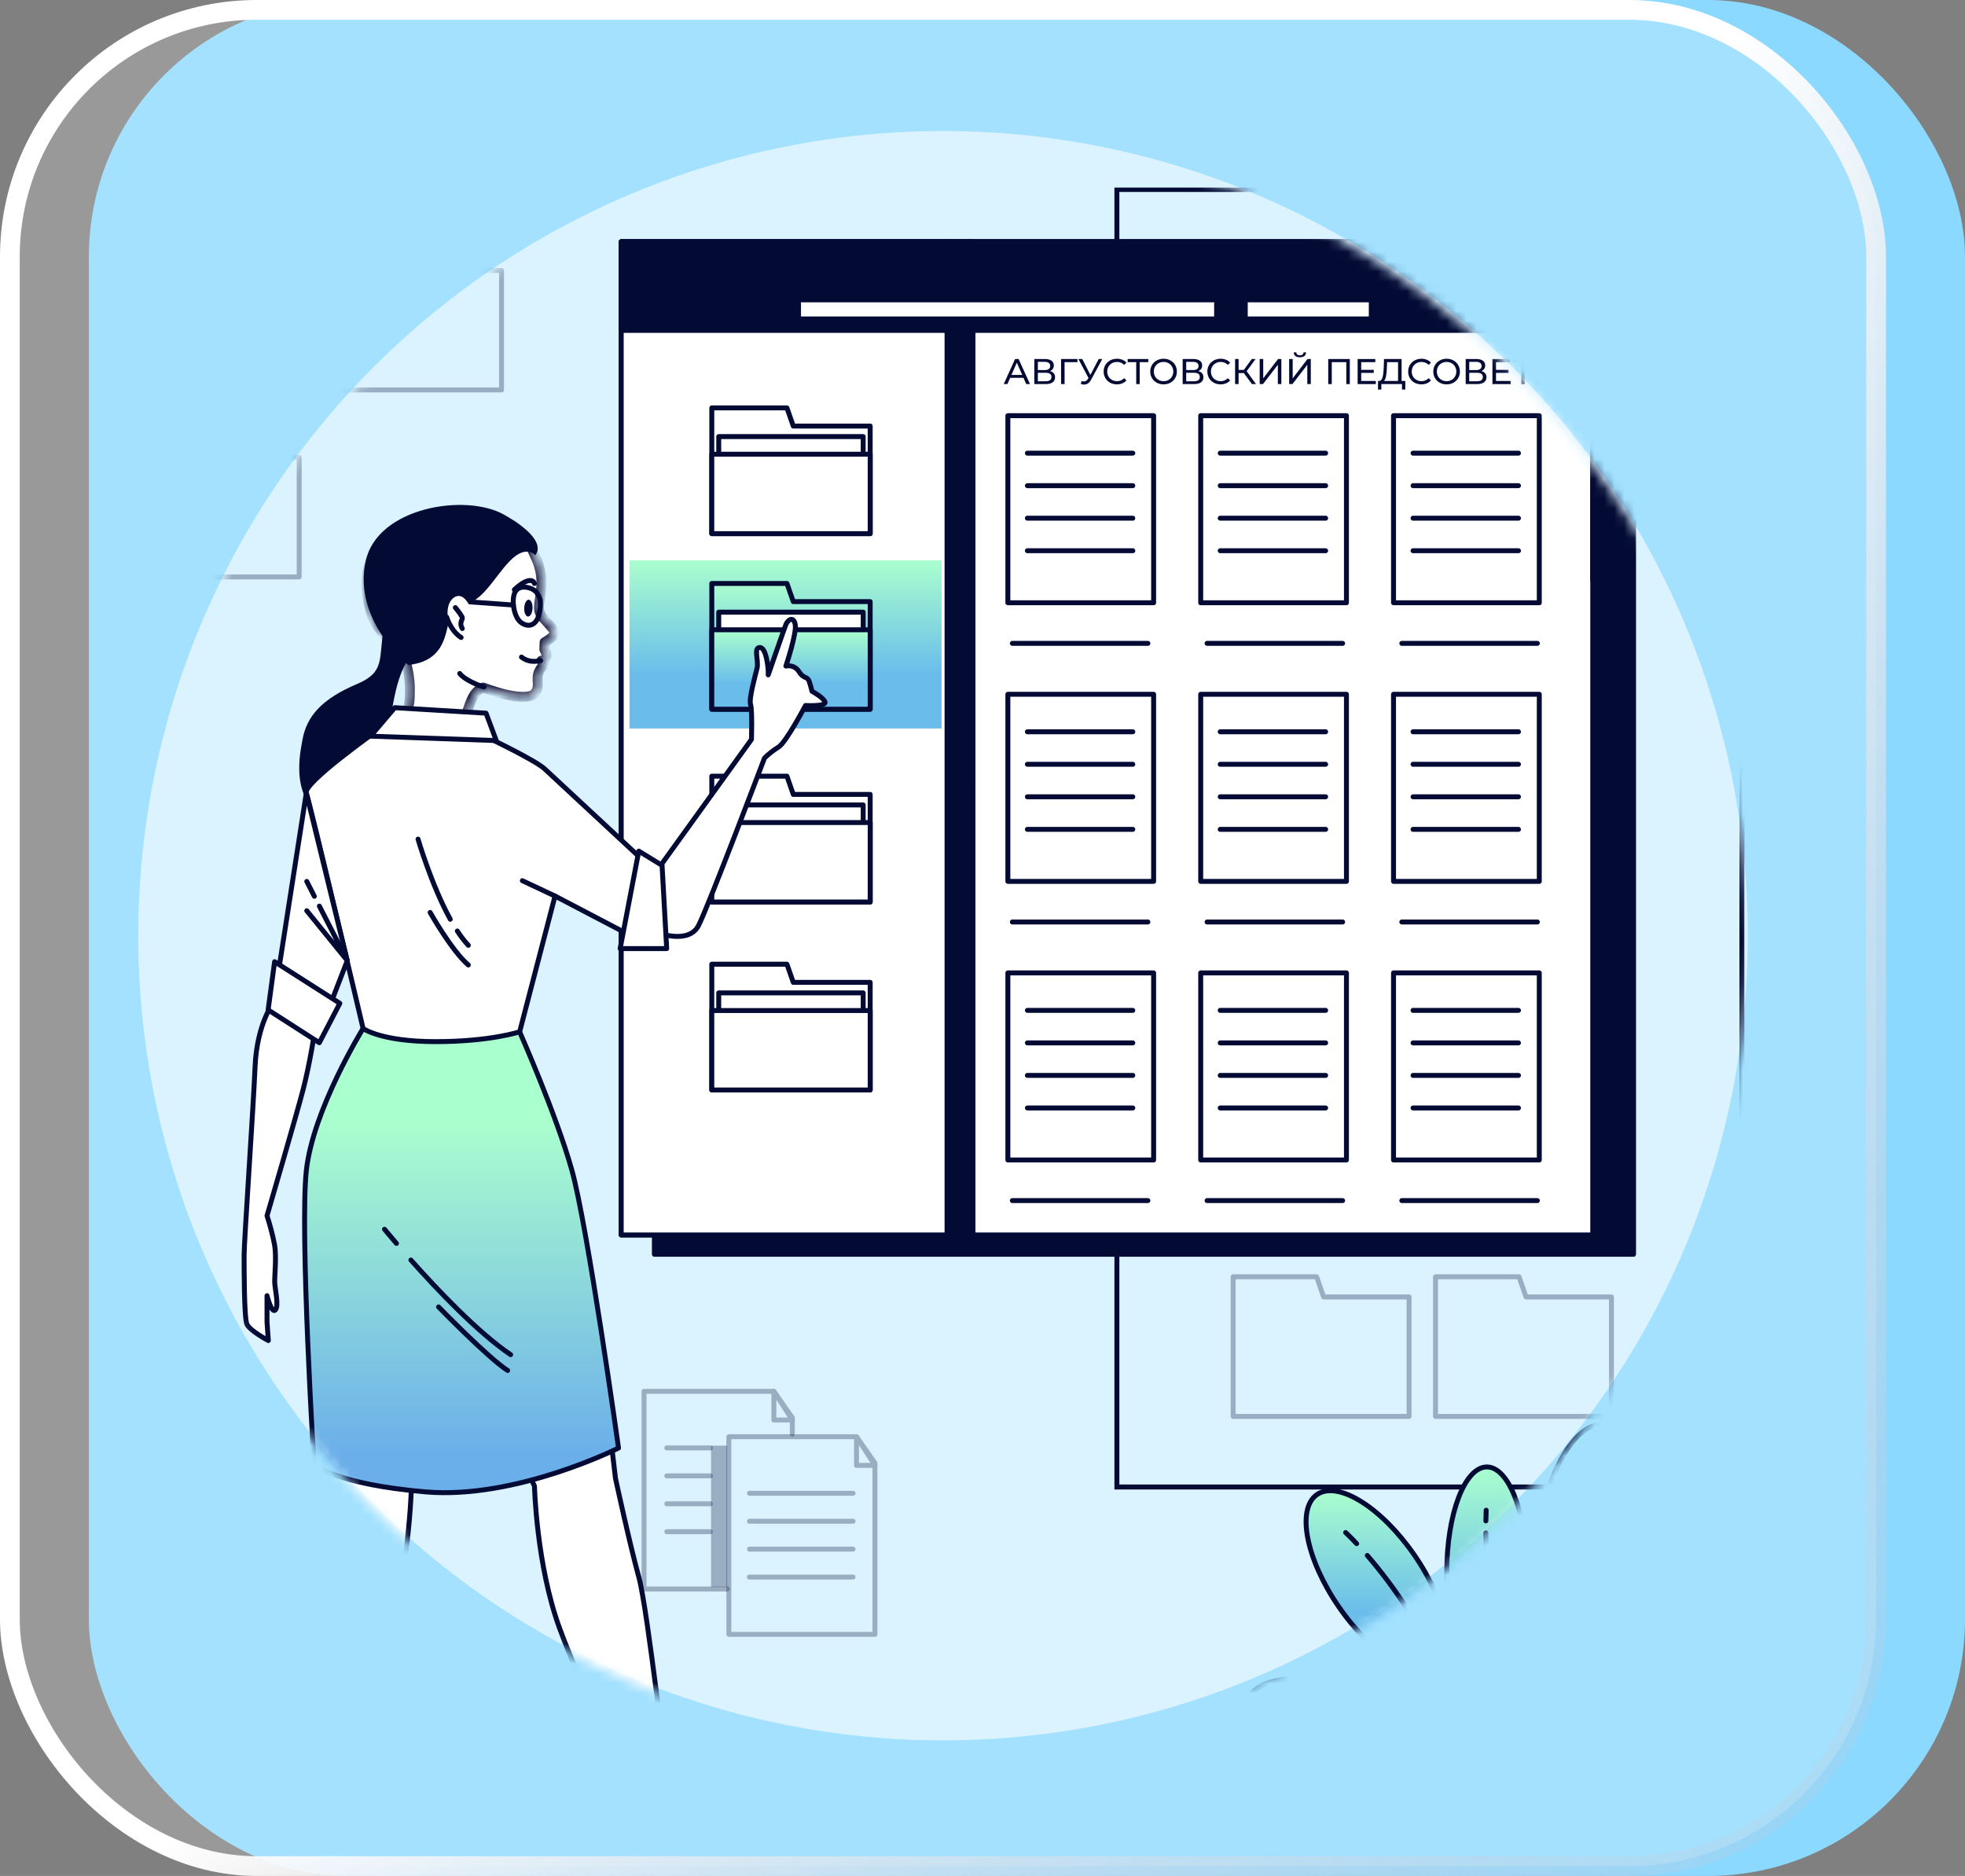 <?xml version="1.0" encoding="UTF-8"?> <svg xmlns="http://www.w3.org/2000/svg" width="199" height="190" viewBox="0 0 199 190" fill="none"><rect x="0" y="0" width="199" height="190" fill="#808080" stroke="none"/><rect x="9" width="190" height="190" rx="26" fill="#8CD9FF"></rect><g data-figma-bg-blur-radius="10"><rect x="1" y="1" width="189" height="188" rx="25" fill="white" fill-opacity="0.2"></rect><rect x="1" y="1" width="189" height="188" rx="25" stroke="url(#paint0_linear_224_25861)" stroke-width="2"></rect><circle opacity="0.6" cx="95.5" cy="94.768" r="81.5" fill="white"></circle><mask id="mask0_224_25861" style="mask-type:alpha" maskUnits="userSpaceOnUse" x="14" y="13" width="163" height="164"><circle cx="81.5" cy="81.5" r="81.5" transform="matrix(-1 0 0 1 177 13.732)" fill="#D9D9D9"></circle></mask><g mask="url(#mask0_224_25861)"><g clip-path="url(#clip1_224_25861)"><g opacity="0.3"><path d="M73.643 160.938H65.224V140.919H78.372L80.24 143.586V145.256" stroke="#030B34" stroke-width="0.5" stroke-linecap="round" stroke-linejoin="round"></path><path d="M78.372 140.919V143.822H80.24L78.372 140.919Z" stroke="#030B34" stroke-width="0.5" stroke-linecap="round" stroke-linejoin="round"></path><path d="M67.529 146.651H71.945" stroke="#030B34" stroke-width="0.5" stroke-linecap="round" stroke-linejoin="round"></path><path d="M67.529 149.477H71.945" stroke="#030B34" stroke-width="0.5" stroke-linecap="round" stroke-linejoin="round"></path><path d="M67.529 152.307H71.945" stroke="#030B34" stroke-width="0.5" stroke-linecap="round" stroke-linejoin="round"></path><path d="M67.529 155.132H71.945" stroke="#030B34" stroke-width="0.5" stroke-linecap="round" stroke-linejoin="round"></path></g><path opacity="0.3" d="M73.643 146.416H72.011V160.741H73.643V146.416Z" fill="#030B34"></path><g opacity="0.3"><path d="M88.608 165.531H73.813V145.515H86.74L88.608 148.182V165.531Z" stroke="#030B34" stroke-width="0.5" stroke-linecap="round" stroke-linejoin="round"></path><path d="M86.74 145.515V148.418H88.608L86.74 145.515Z" stroke="#030B34" stroke-width="0.5" stroke-linecap="round" stroke-linejoin="round"></path><path d="M75.897 151.244H86.389" stroke="#030B34" stroke-width="0.5" stroke-linecap="round" stroke-linejoin="round"></path><path d="M75.897 154.073H86.389" stroke="#030B34" stroke-width="0.5" stroke-linecap="round" stroke-linejoin="round"></path><path d="M75.897 156.899H86.389" stroke="#030B34" stroke-width="0.5" stroke-linecap="round" stroke-linejoin="round"></path><path d="M75.897 159.729H86.389" stroke="#030B34" stroke-width="0.5" stroke-linecap="round" stroke-linejoin="round"></path></g><path opacity="0.3" d="M42.142 27.388L41.427 25.343H32.973V27.388V37.447V39.491H50.793V27.388H42.142Z" stroke="#030B34" stroke-width="0.5" stroke-linecap="round" stroke-linejoin="round"></path><path opacity="0.3" d="M21.647 27.388L20.931 25.343H12.478V27.388V37.447V39.491H30.297V27.388H21.647Z" stroke="#030B34" stroke-width="0.5" stroke-linecap="round" stroke-linejoin="round"></path><path opacity="0.3" d="M154.545 131.359L153.833 129.314H145.38V131.359V141.414V143.458H163.195V131.359H154.545Z" stroke="#030B34" stroke-width="0.5" stroke-linecap="round" stroke-linejoin="round"></path><path opacity="0.3" d="M134.05 131.359L133.338 129.314H124.885V131.359V141.414V143.458H142.7V131.359H134.05Z" stroke="#030B34" stroke-width="0.5" stroke-linecap="round" stroke-linejoin="round"></path><path opacity="0.3" d="M21.647 46.329L20.931 44.288H12.478V46.329V56.387V58.432H30.297V46.329H21.647Z" stroke="#030B34" stroke-width="0.5" stroke-linecap="round" stroke-linejoin="round"></path><path d="M176.405 87.644L176.742 19.193H113.11V150.606H176.405V87.644Z" stroke="#030B34" stroke-width="0.5" stroke-miterlimit="10"></path><path d="M150.577 169.845C152.818 169.845 154.634 165.084 154.634 159.21C154.634 153.337 152.818 148.576 150.577 148.576C148.337 148.576 146.521 153.337 146.521 159.21C146.521 165.084 148.337 169.845 150.577 169.845Z" fill="url(#paint1_linear_224_25861)" stroke="#030B34" stroke-width="0.5" stroke-miterlimit="10"></path><path d="M163.18 152.651C161.911 156.64 159.475 159.427 157.739 158.874C156.003 158.321 155.62 154.622 156.888 150.652C158.157 146.682 160.593 143.876 162.329 144.429C164.065 144.981 164.448 148.661 163.18 152.651Z" fill="url(#paint2_linear_224_25861)" stroke="#030B34" stroke-width="0.5" stroke-miterlimit="10"></path><path d="M133.415 176.713C129.285 176.018 126.188 174.008 126.49 172.198C126.791 170.389 130.387 169.512 134.517 170.212C138.647 170.911 141.745 172.917 141.443 174.73C141.142 176.543 137.545 177.405 133.415 176.713Z" fill="url(#paint3_linear_224_25861)" stroke="#030B34" stroke-width="0.5" stroke-miterlimit="10"></path><path d="M167 166.884C170.448 163.466 171.965 159.406 170.387 157.815C168.81 156.225 164.735 157.707 161.287 161.126C157.839 164.544 156.322 168.604 157.899 170.194C159.477 171.785 163.551 170.303 167 166.884Z" fill="url(#paint4_linear_224_25861)" stroke="#030B34" stroke-width="0.5" stroke-miterlimit="10"></path><path d="M143.234 157.498C146.571 162.334 147.565 167.432 145.453 168.886C143.342 170.339 138.934 167.595 135.596 162.759C132.259 157.923 131.269 152.824 133.377 151.371C135.484 149.918 139.9 152.662 143.234 157.498Z" fill="url(#paint5_linear_224_25861)" stroke="#030B34" stroke-width="0.5" stroke-miterlimit="10"></path><path d="M150.859 169.315L151.173 183.938" stroke="#030B34" stroke-width="0.5" stroke-miterlimit="10" stroke-linecap="round"></path><path d="M150.48 155.256L150.859 169.315" stroke="#030B34" stroke-width="0.5" stroke-miterlimit="10" stroke-linecap="round"></path><path d="M150.508 152.96L150.48 154.038" stroke="#030B34" stroke-width="0.5" stroke-miterlimit="10" stroke-linecap="round"></path><path d="M145.438 168.209C147.765 173.013 149.126 178.227 149.444 183.555" stroke="#030B34" stroke-width="0.5" stroke-miterlimit="10" stroke-linecap="round"></path><path d="M138.47 157.541C141.252 160.768 143.592 164.35 145.43 168.194" stroke="#030B34" stroke-width="0.5" stroke-miterlimit="10" stroke-linecap="round"></path><path d="M136.277 155.221C136.277 155.221 136.698 155.608 137.391 156.342" stroke="#030B34" stroke-width="0.5" stroke-miterlimit="10" stroke-linecap="round"></path><path d="M158.133 169.698C155.288 173.683 153.071 178.082 151.559 182.74" stroke="#030B34" stroke-width="0.5" stroke-miterlimit="10" stroke-linecap="round"></path><path d="M162.816 164.344C161.092 165.979 159.525 167.771 158.133 169.698" stroke="#030B34" stroke-width="0.5" stroke-miterlimit="10" stroke-linecap="round"></path><path d="M167.801 160.54C166.534 161.256 165.343 162.099 164.247 163.056" stroke="#030B34" stroke-width="0.5" stroke-miterlimit="10" stroke-linecap="round"></path><path d="M157.979 157.888C155.732 164.955 152.716 175.403 151.308 184.468" stroke="#030B34" stroke-width="0.5" stroke-miterlimit="10" stroke-linecap="round"></path><path d="M159.348 153.694C158.961 154.885 158.481 156.304 157.979 157.888" stroke="#030B34" stroke-width="0.5" stroke-miterlimit="10" stroke-linecap="round"></path><path d="M160.751 149.655C160.751 149.655 160.365 150.737 159.727 152.593" stroke="#030B34" stroke-width="0.5" stroke-miterlimit="10" stroke-linecap="round"></path><path d="M141.234 173.741C142.841 174.304 144.297 175.228 145.49 176.443C146.683 177.657 147.58 179.129 148.114 180.745" stroke="#030B34" stroke-width="0.5" stroke-miterlimit="10" stroke-linecap="round"></path><path d="M136.049 172.686C137.821 172.775 139.569 173.131 141.234 173.741" stroke="#030B34" stroke-width="0.5" stroke-miterlimit="10" stroke-linecap="round"></path><path d="M132.688 172.771C132.688 172.771 133.187 172.697 134.011 172.666" stroke="#030B34" stroke-width="0.5" stroke-miterlimit="10" stroke-linecap="round"></path><path d="M168.748 176.713C172.878 176.018 175.98 174.008 175.674 172.198C175.369 170.389 171.776 169.512 167.646 170.212C163.516 170.911 160.419 172.917 160.72 174.73C161.022 176.543 164.618 177.405 168.748 176.713Z" fill="url(#paint6_linear_224_25861)" stroke="#030B34" stroke-width="0.5" stroke-miterlimit="10"></path><path d="M161.018 173.71C158.18 174.761 155.395 176.802 154.057 180.745" stroke="#030B34" stroke-width="0.5" stroke-miterlimit="10" stroke-linecap="round"></path><path d="M166.552 172.666C164.664 172.721 162.796 173.074 161.018 173.71" stroke="#030B34" stroke-width="0.5" stroke-miterlimit="10" stroke-linecap="round"></path><path d="M169.475 172.771C169.475 172.771 169.147 172.724 168.582 172.689" stroke="#030B34" stroke-width="0.5" stroke-miterlimit="10" stroke-linecap="round"></path><path d="M165.434 26.619H66.272V127.034H165.434V26.619Z" fill="#030B34" stroke="#030B34" stroke-width="0.5" stroke-linecap="round" stroke-linejoin="round"></path><path d="M164.011 24.485H62.912V125.078H164.011V24.485Z" fill="white" stroke="#030B34" stroke-width="0.5" stroke-linecap="round" stroke-linejoin="round"></path><path d="M164.015 24.485H161.301V125.078H164.015V24.485Z" fill="#030B34" stroke="#030B34" stroke-width="0.5" stroke-linecap="round" stroke-linejoin="round"></path><path d="M164.015 38.49H161.301V58.784H164.015V38.49Z" fill="#030B34" stroke="#030B34" stroke-width="0.5" stroke-linecap="round" stroke-linejoin="round"></path><path d="M98.535 24.485H95.82V125.078H98.535V24.485Z" fill="#030B34" stroke="#030B34" stroke-width="0.5" stroke-linecap="round" stroke-linejoin="round"></path><path d="M98.535 38.49H95.82V79.658H98.535V38.49Z" fill="#030B34" stroke="#030B34" stroke-width="0.5" stroke-linecap="round" stroke-linejoin="round"></path><path d="M95.909 24.485H62.912V125.078H95.909V24.485Z" fill="white" stroke="#030B34" stroke-width="0.5" stroke-linecap="round" stroke-linejoin="round"></path><path d="M164.011 24.485H62.912V33.465H164.011V24.485Z" fill="#030B34" stroke="#030B34" stroke-width="0.5" stroke-linecap="round" stroke-linejoin="round"></path><path d="M95.356 56.754H63.747V73.782H95.356V56.754Z" fill="url(#paint7_linear_224_25861)"></path><path d="M164.011 24.485H62.912V29.236H164.011V24.485Z" fill="#030B34" stroke="#030B34" stroke-width="0.5" stroke-linecap="round" stroke-linejoin="round"></path><path d="M153.594 27.052C153.594 26.831 153.53 26.616 153.408 26.432C153.286 26.249 153.112 26.105 152.909 26.02C152.705 25.936 152.481 25.913 152.265 25.956C152.049 25.998 151.85 26.104 151.694 26.259C151.538 26.415 151.431 26.613 151.388 26.829C151.345 27.045 151.366 27.269 151.451 27.473C151.535 27.677 151.678 27.851 151.861 27.973C152.044 28.096 152.259 28.161 152.48 28.161C152.775 28.161 153.057 28.044 153.266 27.836C153.475 27.628 153.593 27.346 153.594 27.052Z" fill="white" stroke="#030B34" stroke-width="0.5" stroke-linecap="round" stroke-linejoin="round"></path><path d="M156.973 27.052C156.974 26.831 156.909 26.616 156.788 26.432C156.666 26.249 156.492 26.105 156.289 26.02C156.085 25.936 155.861 25.913 155.645 25.956C155.428 25.998 155.23 26.104 155.074 26.259C154.917 26.415 154.811 26.613 154.768 26.829C154.724 27.045 154.746 27.269 154.83 27.473C154.915 27.677 155.057 27.851 155.241 27.973C155.424 28.096 155.639 28.161 155.86 28.161C156.154 28.161 156.437 28.044 156.646 27.836C156.855 27.628 156.972 27.346 156.973 27.052Z" fill="white" stroke="#030B34" stroke-width="0.5" stroke-linecap="round" stroke-linejoin="round"></path><path d="M160.345 27.052C160.346 26.831 160.282 26.616 160.16 26.432C160.038 26.249 159.864 26.105 159.661 26.02C159.457 25.936 159.233 25.913 159.017 25.956C158.801 25.998 158.602 26.104 158.446 26.259C158.289 26.415 158.183 26.613 158.14 26.829C158.096 27.045 158.118 27.269 158.202 27.473C158.287 27.677 158.429 27.851 158.613 27.973C158.796 28.096 159.011 28.161 159.232 28.161C159.526 28.161 159.809 28.044 160.018 27.836C160.227 27.628 160.344 27.346 160.345 27.052Z" fill="white" stroke="#030B34" stroke-width="0.5" stroke-linecap="round" stroke-linejoin="round"></path><path d="M80.337 43.152L79.695 41.312H72.085V43.152V52.209V54.049H88.125V43.152H80.337Z" fill="white" stroke="#030B34" stroke-width="0.5" stroke-linecap="round" stroke-linejoin="round"></path><path d="M87.417 44.218H72.788V52.263H87.417V44.218Z" fill="white" stroke="#030B34" stroke-width="0.5" stroke-linecap="round" stroke-linejoin="round"></path><path d="M88.125 46.004H72.085V54.048H88.125V46.004Z" fill="white" stroke="#030B34" stroke-width="0.5" stroke-linecap="round" stroke-linejoin="round"></path><path d="M80.337 80.458L79.695 78.614H72.085V80.458V89.511V91.355H88.125V80.458H80.337Z" fill="white" stroke="#030B34" stroke-width="0.5" stroke-linecap="round" stroke-linejoin="round"></path><path d="M87.417 81.525H72.788V89.569H87.417V81.525Z" fill="white" stroke="#030B34" stroke-width="0.5" stroke-linecap="round" stroke-linejoin="round"></path><path d="M88.125 83.311H72.085V91.355H88.125V83.311Z" fill="white" stroke="#030B34" stroke-width="0.5" stroke-linecap="round" stroke-linejoin="round"></path><path d="M80.337 99.496L79.695 97.656H72.085V99.496V108.549V110.392H88.125V99.496H80.337Z" fill="white" stroke="#030B34" stroke-width="0.5" stroke-linecap="round" stroke-linejoin="round"></path><path d="M87.417 100.562H72.788V108.607H87.417V100.562Z" fill="white" stroke="#030B34" stroke-width="0.5" stroke-linecap="round" stroke-linejoin="round"></path><path d="M88.125 102.348H72.085V110.393H88.125V102.348Z" fill="white" stroke="#030B34" stroke-width="0.5" stroke-linecap="round" stroke-linejoin="round"></path><path d="M80.337 60.933L79.695 59.093H72.085V60.933V69.99V71.83H88.125V60.933H80.337Z" fill="url(#paint8_linear_224_25861)" stroke="#030B34" stroke-width="0.5" stroke-linecap="round" stroke-linejoin="round"></path><path d="M87.417 62H72.788V70.044H87.417V62Z" fill="white" stroke="#030B34" stroke-width="0.5" stroke-linecap="round" stroke-linejoin="round"></path><path d="M88.125 63.786H72.085V71.83H88.125V63.786Z" fill="url(#paint9_linear_224_25861)" stroke="#030B34" stroke-width="0.5" stroke-linecap="round" stroke-linejoin="round"></path><path d="M116.83 42.1H102.069V61.049H116.83V42.1Z" fill="white" stroke="#030B34" stroke-width="0.5" stroke-linecap="round" stroke-linejoin="round"></path><path d="M104.045 45.896H114.722" stroke="#030B34" stroke-width="0.5" stroke-linecap="round" stroke-linejoin="round"></path><path d="M104.045 49.19H114.722" stroke="#030B34" stroke-width="0.5" stroke-linecap="round" stroke-linejoin="round"></path><path d="M104.045 52.483H114.722" stroke="#030B34" stroke-width="0.5" stroke-linecap="round" stroke-linejoin="round"></path><path d="M104.045 55.78H114.722" stroke="#030B34" stroke-width="0.5" stroke-linecap="round" stroke-linejoin="round"></path><path d="M136.358 42.1H121.598V61.049H136.358V42.1Z" fill="white" stroke="#030B34" stroke-width="0.5" stroke-linecap="round" stroke-linejoin="round"></path><path d="M123.574 45.896H134.251" stroke="#030B34" stroke-width="0.5" stroke-linecap="round" stroke-linejoin="round"></path><path d="M123.574 49.19H134.251" stroke="#030B34" stroke-width="0.5" stroke-linecap="round" stroke-linejoin="round"></path><path d="M123.574 52.483H134.251" stroke="#030B34" stroke-width="0.5" stroke-linecap="round" stroke-linejoin="round"></path><path d="M123.574 55.78H134.251" stroke="#030B34" stroke-width="0.5" stroke-linecap="round" stroke-linejoin="round"></path><path d="M155.887 42.1H141.126V61.049H155.887V42.1Z" fill="white" stroke="#030B34" stroke-width="0.5" stroke-linecap="round" stroke-linejoin="round"></path><path d="M143.102 45.896H153.779" stroke="#030B34" stroke-width="0.5" stroke-linecap="round" stroke-linejoin="round"></path><path d="M143.102 49.19H153.779" stroke="#030B34" stroke-width="0.5" stroke-linecap="round" stroke-linejoin="round"></path><path d="M143.102 52.483H153.779" stroke="#030B34" stroke-width="0.5" stroke-linecap="round" stroke-linejoin="round"></path><path d="M143.102 55.78H153.779" stroke="#030B34" stroke-width="0.5" stroke-linecap="round" stroke-linejoin="round"></path><path d="M102.522 65.162H116.25" stroke="#030B34" stroke-width="0.5" stroke-linecap="round" stroke-linejoin="round"></path><path d="M122.244 65.162H135.972" stroke="#030B34" stroke-width="0.5" stroke-linecap="round" stroke-linejoin="round"></path><path d="M141.965 65.162H155.693" stroke="#030B34" stroke-width="0.5" stroke-linecap="round" stroke-linejoin="round"></path><path d="M116.83 70.319H102.069V89.267H116.83V70.319Z" fill="white" stroke="#030B34" stroke-width="0.5" stroke-linecap="round" stroke-linejoin="round"></path><path d="M104.045 74.115H114.722" stroke="#030B34" stroke-width="0.5" stroke-linecap="round" stroke-linejoin="round"></path><path d="M104.045 77.408H114.722" stroke="#030B34" stroke-width="0.5" stroke-linecap="round" stroke-linejoin="round"></path><path d="M104.045 80.701H114.722" stroke="#030B34" stroke-width="0.5" stroke-linecap="round" stroke-linejoin="round"></path><path d="M104.045 83.999H114.722" stroke="#030B34" stroke-width="0.5" stroke-linecap="round" stroke-linejoin="round"></path><path d="M136.358 70.319H121.598V89.267H136.358V70.319Z" fill="white" stroke="#030B34" stroke-width="0.5" stroke-linecap="round" stroke-linejoin="round"></path><path d="M123.574 74.115H134.251" stroke="#030B34" stroke-width="0.5" stroke-linecap="round" stroke-linejoin="round"></path><path d="M123.574 77.408H134.251" stroke="#030B34" stroke-width="0.5" stroke-linecap="round" stroke-linejoin="round"></path><path d="M123.574 80.701H134.251" stroke="#030B34" stroke-width="0.5" stroke-linecap="round" stroke-linejoin="round"></path><path d="M123.574 83.999H134.251" stroke="#030B34" stroke-width="0.5" stroke-linecap="round" stroke-linejoin="round"></path><path d="M155.887 70.319H141.126V89.267H155.887V70.319Z" fill="white" stroke="#030B34" stroke-width="0.5" stroke-linecap="round" stroke-linejoin="round"></path><path d="M143.102 74.115H153.779" stroke="#030B34" stroke-width="0.5" stroke-linecap="round" stroke-linejoin="round"></path><path d="M143.102 77.408H153.779" stroke="#030B34" stroke-width="0.5" stroke-linecap="round" stroke-linejoin="round"></path><path d="M143.102 80.701H153.779" stroke="#030B34" stroke-width="0.5" stroke-linecap="round" stroke-linejoin="round"></path><path d="M143.102 83.999H153.779" stroke="#030B34" stroke-width="0.5" stroke-linecap="round" stroke-linejoin="round"></path><path d="M102.522 93.38H116.25" stroke="#030B34" stroke-width="0.5" stroke-linecap="round" stroke-linejoin="round"></path><path d="M122.244 93.38H135.972" stroke="#030B34" stroke-width="0.5" stroke-linecap="round" stroke-linejoin="round"></path><path d="M141.965 93.38H155.693" stroke="#030B34" stroke-width="0.5" stroke-linecap="round" stroke-linejoin="round"></path><path d="M116.83 98.537H102.069V117.486H116.83V98.537Z" fill="white" stroke="#030B34" stroke-width="0.5" stroke-linecap="round" stroke-linejoin="round"></path><path d="M104.045 102.333H114.722" stroke="#030B34" stroke-width="0.5" stroke-linecap="round" stroke-linejoin="round"></path><path d="M104.045 105.626H114.722" stroke="#030B34" stroke-width="0.5" stroke-linecap="round" stroke-linejoin="round"></path><path d="M104.045 108.92H114.722" stroke="#030B34" stroke-width="0.5" stroke-linecap="round" stroke-linejoin="round"></path><path d="M104.045 112.217H114.722" stroke="#030B34" stroke-width="0.5" stroke-linecap="round" stroke-linejoin="round"></path><path d="M136.358 98.537H121.598V117.486H136.358V98.537Z" fill="white" stroke="#030B34" stroke-width="0.5" stroke-linecap="round" stroke-linejoin="round"></path><path d="M123.574 102.333H134.251" stroke="#030B34" stroke-width="0.5" stroke-linecap="round" stroke-linejoin="round"></path><path d="M123.574 105.626H134.251" stroke="#030B34" stroke-width="0.5" stroke-linecap="round" stroke-linejoin="round"></path><path d="M123.574 108.92H134.251" stroke="#030B34" stroke-width="0.5" stroke-linecap="round" stroke-linejoin="round"></path><path d="M123.574 112.217H134.251" stroke="#030B34" stroke-width="0.5" stroke-linecap="round" stroke-linejoin="round"></path><path d="M155.887 98.537H141.126V117.486H155.887V98.537Z" fill="white" stroke="#030B34" stroke-width="0.5" stroke-linecap="round" stroke-linejoin="round"></path><path d="M143.102 102.333H153.779" stroke="#030B34" stroke-width="0.5" stroke-linecap="round" stroke-linejoin="round"></path><path d="M143.102 105.626H153.779" stroke="#030B34" stroke-width="0.5" stroke-linecap="round" stroke-linejoin="round"></path><path d="M143.102 108.92H153.779" stroke="#030B34" stroke-width="0.5" stroke-linecap="round" stroke-linejoin="round"></path><path d="M143.102 112.217H153.779" stroke="#030B34" stroke-width="0.5" stroke-linecap="round" stroke-linejoin="round"></path><path d="M102.522 121.599H116.25" stroke="#030B34" stroke-width="0.5" stroke-linecap="round" stroke-linejoin="round"></path><path d="M122.244 121.599H135.972" stroke="#030B34" stroke-width="0.5" stroke-linecap="round" stroke-linejoin="round"></path><path d="M141.965 121.599H155.693" stroke="#030B34" stroke-width="0.5" stroke-linecap="round" stroke-linejoin="round"></path><path d="M123.21 30.372H80.867V32.305H123.21V30.372Z" fill="white" stroke="#030B34" stroke-width="0.5" stroke-linecap="round" stroke-linejoin="round"></path><path d="M138.872 30.372H126.111V32.305H138.872V30.372Z" fill="white" stroke="#030B34" stroke-width="0.5" stroke-linecap="round" stroke-linejoin="round"></path><mask id="path-129-inside-1_224_25861" fill="white"><path d="M47.616 52.366C47.633 52.365 50.77 52.218 52.178 53.37C52.596 53.711 53.122 54.379 53.122 54.379C53.204 54.488 53.329 54.658 53.47 54.883C53.638 55.152 53.788 55.432 53.919 55.721C54.287 56.516 54.471 56.914 54.606 57.399C54.878 58.367 54.896 59.185 54.693 60.527C54.653 60.792 54.576 61.28 54.584 61.548C54.592 61.84 54.634 62.018 54.779 62.272C54.999 62.659 55.973 63.554 56.157 63.982C56.341 64.41 55.151 65.044 55.151 65.044C55.151 65.044 55.117 65.746 55.132 65.79C55.181 65.918 55.341 66.207 55.341 66.207C55.343 66.211 55.434 66.389 55.254 66.642C55.147 66.789 55.016 66.886 54.834 66.917C54.902 66.935 55.023 66.941 55.083 67.094C55.148 67.261 55.064 67.395 54.929 67.538C54.799 67.623 54.668 67.828 54.571 68.049C54.407 68.426 54.437 68.741 54.459 69.187C54.479 69.583 54.436 69.865 54.179 70.206C53.713 70.822 51.934 70.478 51.934 70.478C51.92 70.477 50.835 70.345 48.94 69.639C48.8 69.681 48.665 69.746 48.534 69.842C47.879 70.324 47.578 71.08 46.936 73.392L40.747 73.313C41.56 71.219 41.49 71.21 41.51 69.811C41.528 68.654 41.168 67.161 41.067 66.879C41.03 66.776 40.989 66.675 40.946 66.574C40.82 66.318 40.672 66.066 40.496 65.825C40.099 65.281 39.776 65.101 39.245 64.614C38.037 63.51 37.479 62.268 37.237 60.495C36.959 58.449 37.099 57.075 38.463 55.35C40.796 52.403 47.616 52.366 47.616 52.366Z"></path></mask><path d="M47.616 52.366C47.633 52.365 50.77 52.218 52.178 53.37C52.596 53.711 53.122 54.379 53.122 54.379C53.204 54.488 53.329 54.658 53.47 54.883C53.638 55.152 53.788 55.432 53.919 55.721C54.287 56.516 54.471 56.914 54.606 57.399C54.878 58.367 54.896 59.185 54.693 60.527C54.653 60.792 54.576 61.28 54.584 61.548C54.592 61.84 54.634 62.018 54.779 62.272C54.999 62.659 55.973 63.554 56.157 63.982C56.341 64.41 55.151 65.044 55.151 65.044C55.151 65.044 55.117 65.746 55.132 65.79C55.181 65.918 55.341 66.207 55.341 66.207C55.343 66.211 55.434 66.389 55.254 66.642C55.147 66.789 55.016 66.886 54.834 66.917C54.902 66.935 55.023 66.941 55.083 67.094C55.148 67.261 55.064 67.395 54.929 67.538C54.799 67.623 54.668 67.828 54.571 68.049C54.407 68.426 54.437 68.741 54.459 69.187C54.479 69.583 54.436 69.865 54.179 70.206C53.713 70.822 51.934 70.478 51.934 70.478C51.92 70.477 50.835 70.345 48.94 69.639C48.8 69.681 48.665 69.746 48.534 69.842C47.879 70.324 47.578 71.08 46.936 73.392L40.747 73.313C41.56 71.219 41.49 71.21 41.51 69.811C41.528 68.654 41.168 67.161 41.067 66.879C41.03 66.776 40.989 66.675 40.946 66.574C40.82 66.318 40.672 66.066 40.496 65.825C40.099 65.281 39.776 65.101 39.245 64.614C38.037 63.51 37.479 62.268 37.237 60.495C36.959 58.449 37.099 57.075 38.463 55.35C40.796 52.403 47.616 52.366 47.616 52.366Z" fill="white"></path><path d="M47.616 52.366L47.619 52.866C47.626 52.866 47.633 52.866 47.64 52.866L47.616 52.366ZM52.178 53.37L52.495 52.982L52.495 52.982L52.178 53.37ZM53.122 54.379L53.52 54.077L53.515 54.07L53.122 54.379ZM53.47 54.883L53.894 54.619L53.894 54.618L53.47 54.883ZM53.919 55.721L53.464 55.928L53.465 55.931L53.919 55.721ZM54.606 57.399L55.088 57.264L55.088 57.264L54.606 57.399ZM54.693 60.527L55.187 60.602L55.187 60.602L54.693 60.527ZM54.584 61.548L54.084 61.562L54.084 61.562L54.584 61.548ZM54.779 62.272L54.344 62.52L54.344 62.52L54.779 62.272ZM56.157 63.982L56.617 63.785L56.616 63.785L56.157 63.982ZM55.151 65.044L54.916 64.603C54.761 64.686 54.66 64.844 54.652 65.02L55.151 65.044ZM55.132 65.79L54.66 65.955C54.662 65.96 54.663 65.964 54.665 65.969L55.132 65.79ZM55.341 66.207L55.785 65.976L55.778 65.964L55.341 66.207ZM55.254 66.642L55.658 66.937L55.661 66.932L55.254 66.642ZM54.834 66.917L54.75 66.424C54.518 66.463 54.344 66.659 54.334 66.895C54.324 67.131 54.48 67.341 54.708 67.401L54.834 66.917ZM55.083 67.094L54.617 67.276L54.617 67.277L55.083 67.094ZM54.929 67.538L55.203 67.956C55.236 67.935 55.265 67.909 55.292 67.881L54.929 67.538ZM54.571 68.049L54.113 67.849L54.113 67.849L54.571 68.049ZM54.459 69.187L54.959 69.162L54.959 69.162L54.459 69.187ZM54.179 70.206L54.578 70.507L54.578 70.507L54.179 70.206ZM51.934 70.478L52.029 69.987C52.017 69.985 52.005 69.983 51.993 69.982L51.934 70.478ZM48.94 69.639L49.114 69.171C49.012 69.133 48.901 69.129 48.797 69.16L48.94 69.639ZM48.534 69.842L48.237 69.44L48.237 69.44L48.534 69.842ZM46.936 73.392L46.929 73.892C47.156 73.894 47.357 73.744 47.417 73.525L46.936 73.392ZM40.747 73.313L40.281 73.132C40.221 73.285 40.24 73.457 40.332 73.593C40.424 73.728 40.576 73.811 40.74 73.813L40.747 73.313ZM41.51 69.811L41.01 69.804L41.01 69.804L41.51 69.811ZM41.067 66.879L41.538 66.711L41.538 66.71L41.067 66.879ZM40.946 66.574L41.405 66.378C41.402 66.37 41.398 66.362 41.394 66.354L40.946 66.574ZM40.496 65.825L40.9 65.53L40.9 65.53L40.496 65.825ZM39.245 64.614L39.582 64.245L39.582 64.245L39.245 64.614ZM37.237 60.495L36.742 60.562L36.742 60.562L37.237 60.495ZM38.463 55.35L38.071 55.04L38.071 55.04L38.463 55.35ZM47.616 52.366L47.64 52.866C47.636 52.866 48.395 52.83 49.32 52.933C50.273 53.039 51.279 53.28 51.862 53.757L52.178 53.37L52.495 52.982C51.669 52.308 50.403 52.047 49.431 51.939C48.431 51.828 47.613 51.866 47.592 51.867L47.616 52.366ZM52.178 53.37L51.862 53.757C52.037 53.9 52.25 54.126 52.43 54.332C52.518 54.432 52.593 54.522 52.647 54.587C52.673 54.619 52.694 54.645 52.708 54.663C52.715 54.671 52.721 54.678 52.724 54.682C52.726 54.685 52.727 54.686 52.728 54.687C52.728 54.688 52.728 54.688 52.729 54.688C52.729 54.688 52.729 54.688 52.729 54.688C52.729 54.688 52.729 54.688 52.729 54.688C52.729 54.688 52.729 54.688 52.729 54.688C52.729 54.688 52.729 54.688 53.122 54.379C53.515 54.07 53.515 54.07 53.515 54.07C53.515 54.07 53.514 54.07 53.514 54.07C53.514 54.07 53.514 54.07 53.514 54.07C53.514 54.07 53.514 54.069 53.514 54.069C53.514 54.069 53.513 54.068 53.512 54.067C53.511 54.066 53.509 54.063 53.507 54.061C53.503 54.055 53.496 54.047 53.488 54.037C53.472 54.017 53.449 53.988 53.419 53.952C53.361 53.881 53.279 53.783 53.183 53.673C52.996 53.46 52.738 53.181 52.495 52.982L52.178 53.37ZM53.122 54.379L52.723 54.681C52.8 54.782 52.915 54.94 53.046 55.149L53.47 54.883L53.894 54.618C53.742 54.376 53.608 54.193 53.52 54.077L53.122 54.379ZM53.47 54.883L53.046 55.148C53.202 55.398 53.341 55.659 53.464 55.928L53.919 55.721L54.374 55.514C54.234 55.206 54.074 54.907 53.894 54.619L53.47 54.883ZM53.919 55.721L53.465 55.931C53.838 56.736 54.002 57.095 54.125 57.534L54.606 57.399L55.088 57.264C54.939 56.733 54.736 56.296 54.373 55.511L53.919 55.721ZM54.606 57.399L54.125 57.534C54.371 58.413 54.395 59.155 54.198 60.453L54.693 60.527L55.187 60.602C55.397 59.215 55.384 58.322 55.088 57.264L54.606 57.399ZM54.693 60.527L54.198 60.453C54.162 60.691 54.075 61.237 54.084 61.562L54.584 61.548L55.083 61.533C55.077 61.323 55.143 60.892 55.187 60.602L54.693 60.527ZM54.584 61.548L54.084 61.562C54.094 61.925 54.153 62.184 54.344 62.52L54.779 62.272L55.213 62.025C55.114 61.851 55.09 61.756 55.083 61.533L54.584 61.548ZM54.779 62.272L54.344 62.52C54.426 62.664 54.558 62.826 54.682 62.969C54.812 63.12 54.967 63.289 55.11 63.447C55.257 63.61 55.395 63.764 55.505 63.902C55.624 64.05 55.681 64.14 55.697 64.18L56.157 63.982L56.616 63.785C56.541 63.61 56.407 63.428 56.285 63.276C56.154 63.113 55.999 62.94 55.852 62.777C55.701 62.609 55.56 62.455 55.439 62.316C55.313 62.169 55.241 62.074 55.213 62.025L54.779 62.272ZM56.157 63.982L55.697 64.179C55.637 64.038 55.726 63.961 55.671 64.038C55.627 64.099 55.541 64.183 55.417 64.278C55.3 64.369 55.174 64.451 55.074 64.512C55.025 64.541 54.984 64.565 54.956 64.581C54.942 64.589 54.931 64.595 54.924 64.599C54.921 64.601 54.918 64.602 54.917 64.603C54.916 64.603 54.916 64.603 54.916 64.603C54.916 64.603 54.916 64.604 54.916 64.603C54.916 64.603 54.916 64.603 54.916 64.603C54.916 64.603 54.916 64.603 54.916 64.603C54.916 64.603 54.916 64.603 55.151 65.044C55.386 65.486 55.387 65.486 55.387 65.486C55.387 65.486 55.387 65.486 55.387 65.486C55.387 65.486 55.387 65.485 55.387 65.485C55.388 65.485 55.388 65.485 55.389 65.485C55.39 65.484 55.391 65.483 55.392 65.483C55.395 65.481 55.4 65.479 55.405 65.476C55.415 65.47 55.43 65.462 55.448 65.452C55.484 65.431 55.535 65.402 55.594 65.366C55.712 65.294 55.872 65.191 56.029 65.07C56.18 64.953 56.356 64.798 56.484 64.62C56.6 64.458 56.769 64.14 56.617 63.785L56.157 63.982ZM55.151 65.044C54.652 65.02 54.652 65.02 54.652 65.02C54.652 65.02 54.652 65.02 54.652 65.02C54.652 65.02 54.652 65.02 54.652 65.02C54.652 65.02 54.652 65.02 54.652 65.02C54.652 65.021 54.652 65.021 54.652 65.022C54.652 65.023 54.652 65.025 54.651 65.028C54.651 65.033 54.651 65.041 54.65 65.051C54.649 65.07 54.648 65.099 54.647 65.132C54.644 65.199 54.64 65.29 54.636 65.382C54.633 65.474 54.63 65.57 54.629 65.648C54.628 65.686 54.628 65.724 54.629 65.757C54.629 65.773 54.63 65.793 54.631 65.814C54.631 65.815 54.635 65.883 54.66 65.955L55.132 65.79L55.604 65.626C55.62 65.669 55.624 65.704 55.625 65.711C55.627 65.724 55.628 65.733 55.628 65.735C55.629 65.741 55.629 65.742 55.628 65.734C55.628 65.72 55.628 65.696 55.629 65.662C55.63 65.596 55.632 65.509 55.636 65.419C55.639 65.331 55.643 65.243 55.646 65.177C55.647 65.145 55.648 65.118 55.649 65.099C55.65 65.089 55.65 65.082 55.65 65.077C55.65 65.074 55.651 65.072 55.651 65.071C55.651 65.07 55.651 65.07 55.651 65.07C55.651 65.07 55.651 65.069 55.651 65.069C55.651 65.069 55.651 65.069 55.651 65.069C55.651 65.069 55.651 65.069 55.651 65.069C55.651 65.069 55.651 65.069 55.151 65.044ZM55.132 65.79L54.665 65.969C54.702 66.064 54.768 66.194 54.812 66.278C54.837 66.325 54.86 66.368 54.876 66.398C54.885 66.414 54.891 66.426 54.896 66.435C54.899 66.439 54.901 66.443 54.902 66.445C54.903 66.447 54.903 66.448 54.904 66.448C54.904 66.448 54.904 66.449 54.904 66.449C54.904 66.449 54.904 66.449 54.904 66.449C54.904 66.449 54.904 66.449 54.904 66.449C54.904 66.449 54.904 66.449 54.904 66.449C54.904 66.449 54.904 66.449 55.341 66.207C55.778 65.964 55.778 65.964 55.778 65.964C55.778 65.964 55.778 65.964 55.778 65.964C55.778 65.964 55.778 65.964 55.778 65.964C55.778 65.964 55.778 65.964 55.778 65.964C55.778 65.964 55.778 65.963 55.778 65.963C55.778 65.963 55.778 65.962 55.777 65.961C55.776 65.959 55.774 65.957 55.772 65.953C55.768 65.945 55.762 65.934 55.755 65.921C55.74 65.893 55.719 65.855 55.698 65.814C55.65 65.722 55.611 65.644 55.599 65.612L55.132 65.79ZM55.341 66.207L54.898 66.437C54.873 66.39 54.866 66.357 54.866 66.334C54.866 66.322 54.868 66.315 54.868 66.315C54.868 66.316 54.864 66.328 54.847 66.352L55.254 66.642L55.661 66.932C55.983 66.482 55.845 66.091 55.785 65.976L55.341 66.207ZM55.254 66.642L54.85 66.347C54.823 66.385 54.803 66.401 54.792 66.408C54.784 66.414 54.773 66.42 54.75 66.424L54.834 66.917L54.917 67.41C55.254 67.353 55.491 67.166 55.658 66.937L55.254 66.642ZM54.834 66.917L54.708 67.401C54.728 67.406 54.747 67.41 54.755 67.412C54.766 67.414 54.769 67.415 54.771 67.415C54.775 67.416 54.76 67.413 54.739 67.403C54.715 67.391 54.687 67.372 54.662 67.345C54.636 67.317 54.623 67.291 54.617 67.276L55.083 67.094L55.549 66.912C55.472 66.716 55.337 66.583 55.184 66.507C55.076 66.453 54.916 66.422 54.959 66.433L54.834 66.917ZM55.083 67.094L54.617 67.277C54.611 67.261 54.605 67.235 54.605 67.203C54.606 67.171 54.614 67.147 54.619 67.134C54.623 67.123 54.625 67.123 54.616 67.136C54.606 67.149 54.591 67.167 54.565 67.195L54.929 67.538L55.292 67.881C55.37 67.799 55.477 67.675 55.543 67.516C55.618 67.333 55.632 67.124 55.548 66.912L55.083 67.094ZM54.929 67.538L54.654 67.12C54.511 67.214 54.402 67.348 54.325 67.461C54.242 67.581 54.171 67.716 54.113 67.849L54.571 68.049L55.03 68.249C55.068 68.161 55.111 68.083 55.151 68.024C55.196 67.958 55.217 67.947 55.203 67.956L54.929 67.538ZM54.571 68.049L54.113 67.849C53.893 68.354 53.939 68.796 53.96 69.211L54.459 69.187L54.959 69.162C54.935 68.686 54.921 68.498 55.03 68.249L54.571 68.049ZM54.459 69.187L53.96 69.211C53.968 69.388 53.961 69.502 53.938 69.597C53.916 69.684 53.874 69.78 53.78 69.904L54.179 70.206L54.578 70.507C54.741 70.291 54.849 70.075 54.908 69.838C54.965 69.606 54.969 69.381 54.959 69.162L54.459 69.187ZM54.179 70.206L53.78 69.904C53.767 69.922 53.704 69.978 53.517 70.022C53.342 70.063 53.122 70.077 52.891 70.073C52.663 70.069 52.446 70.048 52.284 70.026C52.204 70.016 52.138 70.006 52.093 69.999C52.071 69.995 52.054 69.992 52.043 69.99C52.038 69.989 52.034 69.988 52.032 69.988C52.03 69.987 52.03 69.987 52.029 69.987C52.029 69.987 52.029 69.987 52.029 69.987C52.029 69.987 52.029 69.987 52.029 69.987C52.029 69.987 52.029 69.987 52.029 69.987C52.029 69.987 52.029 69.987 51.934 70.478C51.84 70.969 51.84 70.969 51.84 70.969C51.84 70.969 51.84 70.969 51.84 70.969C51.84 70.969 51.84 70.969 51.841 70.969C51.841 70.969 51.842 70.969 51.842 70.97C51.844 70.97 51.846 70.97 51.848 70.971C51.852 70.971 51.858 70.973 51.866 70.974C51.881 70.977 51.903 70.981 51.93 70.985C51.985 70.994 52.062 71.006 52.155 71.018C52.341 71.042 52.597 71.068 52.873 71.073C53.145 71.078 53.457 71.063 53.745 70.995C54.023 70.93 54.358 70.798 54.578 70.507L54.179 70.206ZM51.934 70.478L51.993 69.982C52.016 69.984 50.97 69.862 49.114 69.171L48.94 69.639L48.765 70.108C50.7 70.829 51.824 70.969 51.876 70.975L51.934 70.478ZM48.94 69.639L48.797 69.16C48.603 69.218 48.416 69.308 48.237 69.44L48.534 69.842L48.83 70.245C48.913 70.184 48.996 70.144 49.082 70.119L48.94 69.639ZM48.534 69.842L48.237 69.44C47.822 69.746 47.535 70.135 47.273 70.729C47.018 71.305 46.774 72.106 46.454 73.258L46.936 73.392L47.417 73.525C47.74 72.366 47.967 71.633 48.188 71.133C48.4 70.651 48.592 70.421 48.83 70.245L48.534 69.842ZM46.936 73.392L46.942 72.892L40.753 72.813L40.747 73.313L40.74 73.813L46.929 73.892L46.936 73.392ZM40.747 73.313L41.213 73.494C41.616 72.456 41.819 71.888 41.916 71.398C42.014 70.903 42 70.489 42.01 69.819L41.51 69.811L41.01 69.804C40.999 70.533 41.011 70.823 40.935 71.205C40.858 71.593 40.69 72.076 40.281 73.132L40.747 73.313ZM41.51 69.811L42.01 69.819C42.02 69.193 41.928 68.495 41.825 67.927C41.723 67.367 41.602 66.891 41.538 66.711L41.067 66.879L40.596 67.048C40.633 67.149 40.742 67.561 40.841 68.106C40.939 68.645 41.018 69.272 41.01 69.804L41.51 69.811ZM41.067 66.879L41.538 66.71C41.496 66.594 41.45 66.483 41.405 66.378L40.946 66.574L40.486 66.771C40.527 66.867 40.564 66.959 40.597 67.049L41.067 66.879ZM40.946 66.574L41.394 66.354C41.258 66.075 41.095 65.797 40.9 65.53L40.496 65.825L40.092 66.12C40.249 66.334 40.382 66.561 40.497 66.794L40.946 66.574ZM40.496 65.825L40.9 65.53C40.464 64.933 40.047 64.671 39.582 64.245L39.245 64.614L38.907 64.983C39.506 65.531 39.733 65.628 40.092 66.12L40.496 65.825ZM39.245 64.614L39.582 64.245C38.479 63.236 37.962 62.111 37.733 60.427L37.237 60.495L36.742 60.562C36.996 62.424 37.595 63.783 38.907 64.983L39.245 64.614ZM37.237 60.495L37.733 60.427C37.596 59.426 37.57 58.637 37.724 57.904C37.875 57.181 38.211 56.475 38.855 55.661L38.463 55.35L38.071 55.04C37.352 55.95 36.935 56.794 36.745 57.699C36.557 58.596 36.6 59.518 36.742 60.562L37.237 60.495ZM38.463 55.35L38.855 55.661C39.368 55.013 40.15 54.5 41.076 54.1C41.998 53.701 43.031 53.429 44.007 53.244C44.982 53.06 45.888 52.965 46.55 52.917C46.881 52.892 47.15 52.88 47.336 52.873C47.429 52.87 47.501 52.868 47.548 52.867C47.572 52.867 47.591 52.867 47.602 52.866C47.608 52.866 47.613 52.866 47.615 52.866C47.617 52.866 47.618 52.866 47.618 52.866C47.618 52.866 47.619 52.866 47.619 52.866C47.619 52.866 47.619 52.866 47.619 52.866C47.619 52.866 47.619 52.866 47.616 52.366C47.613 51.866 47.613 51.866 47.613 51.866C47.613 51.866 47.613 51.866 47.612 51.866C47.612 51.866 47.612 51.866 47.611 51.866C47.61 51.866 47.608 51.866 47.606 51.866C47.603 51.866 47.597 51.866 47.59 51.867C47.576 51.867 47.555 51.867 47.529 51.867C47.476 51.868 47.399 51.87 47.3 51.874C47.104 51.881 46.822 51.894 46.477 51.919C45.788 51.97 44.843 52.068 43.821 52.262C42.801 52.455 41.691 52.744 40.679 53.182C39.67 53.617 38.725 54.214 38.071 55.04L38.463 55.35Z" fill="#030B34" mask="url(#path-129-inside-1_224_25861)"></path><path d="M49.013 69.573C48.326 69.401 46.938 68.757 46.558 68.21" stroke="#030B34" stroke-width="0.5" stroke-linecap="round"></path><path d="M54.007 59.719C54.393 59.946 54.634 60.452 54.7 60.712C54.735 60.954 54.785 61.641 54.54 62.404C54.234 63.358 53.486 63.584 52.752 63.036C52.018 62.488 51.774 60.697 52.159 59.975C52.544 59.252 53.501 59.421 54.007 59.719Z" stroke="#030B34" stroke-width="0.5" stroke-linecap="round" stroke-linejoin="round"></path><path d="M51.992 61.278L47.42 60.947" stroke="#030B34" stroke-width="0.5" stroke-linecap="round"></path><path d="M54.75 66.907C54.368 66.976 53.569 67.152 52.81 66.549" stroke="#030B34" stroke-width="0.5" stroke-linecap="round" stroke-linejoin="round"></path><path d="M54.122 59.094C54.026 58.765 53.484 58.431 52.089 59.725" stroke="#030B34" stroke-width="0.5" stroke-linecap="round" stroke-linejoin="round"></path><ellipse cx="53.509" cy="61.593" rx="0.422" ry="0.854" transform="rotate(2.548 53.509 61.593)" fill="#030B34"></ellipse><path d="M51.681 56.769C53.316 55.127 54.191 56.234 54.191 56.234C54.191 56.234 55.807 54.842 51.074 52.142C47.166 49.913 38.222 51.373 37.033 56.82C35.709 62.884 41.349 67.351 41.349 67.351C46.611 66.801 44.502 61.386 46.653 61.281C48.804 61.175 50.046 58.41 51.681 56.769Z" fill="#030B34"></path><path d="M52.221 54.56C51.368 54.615 49.131 55.35 47.004 57.849C44.877 60.347 43.742 61.034 43.44 61.064" stroke="#030B34" stroke-width="0.5" stroke-linecap="round"></path><path d="M50.398 53.196C49.989 53.212 48.649 53.924 46.564 56.653C44.479 59.381 43.134 59.957 42.722 59.904" stroke="#030B34" stroke-width="0.5" stroke-linecap="round"></path><path d="M36.184 69.265C39.034 68.059 38.33 66.696 38.857 63.619L41.517 66.54C39.695 68.932 39.66 73.433 38.828 76.843C38.255 79.195 38.789 84.867 35.118 83.921C29.013 82.346 30.334 76.619 30.621 74.974C31.048 72.515 32.62 70.773 36.184 69.265Z" fill="#030B34"></path><path d="M40.359 66.208C39.847 69.47 37.525 71.014 37.116 73.752C36.605 77.174 35.292 76.626 35.208 78.376C35.143 79.735 35.736 81.252 36.195 81.363" stroke="#030B34" stroke-width="0.5" stroke-linecap="round"></path><path d="M39.62 66.232C39.447 67.821 36.871 69.686 35.615 73.424C34.045 78.098 32.723 76.404 32.96 80.429" stroke="#030B34" stroke-width="0.5" stroke-linecap="round"></path><path d="M47.989 62.501C47.989 62.501 47.299 59.791 46.057 60.47C44.815 61.15 45.002 64.409 47.713 64.773C48.55 64.886 47.991 62.503 47.991 62.503L47.989 62.501Z" fill="white"></path><path d="M45.242 62.517C45.385 62.994 45.877 64.07 46.7 64.566" stroke="#030B34" stroke-width="0.5" stroke-linecap="round"></path><path d="M46.114 61.541C46.362 61.836 46.853 62.463 46.825 62.62C46.789 62.816 46.506 63.144 46.816 63.659" stroke="#030B34" stroke-width="0.5" stroke-linecap="round"></path><path d="M66.671 87.98L76.102 74.892C76.102 74.892 76.195 71.9 76.01 71.343C75.824 70.786 76.477 68.459 76.667 67.686C76.856 66.913 76.28 65.58 76.949 65.58C77.618 65.58 77.8 67.686 77.8 68.019V68.351C77.8 68.351 79.405 63.712 79.59 63.249C79.776 62.785 80.364 62.363 80.534 63.249C80.704 64.134 79.59 67.462 79.59 67.462C79.841 67.405 80.104 67.428 80.341 67.528C80.579 67.627 80.778 67.799 80.913 68.019C81.385 68.792 81.76 68.459 81.949 69.016C82.062 69.343 82.156 69.676 82.231 70.013C82.231 70.013 83.457 70.678 83.554 71.123C83.651 71.567 81.574 71.455 81.574 71.455C81.574 71.455 79.59 75.224 78.836 75.669C78.325 75.985 77.85 76.357 77.421 76.778C77.421 76.778 71.763 91.749 70.739 93.744C69.714 95.738 66.4 94.409 66.4 94.409L66.671 87.98Z" fill="white" stroke="#030B34" stroke-width="0.5" stroke-linecap="round" stroke-linejoin="round"></path><path d="M32.339 143.083L33.662 152.747C33.662 152.747 30.266 161.843 31.206 166.501C32.146 171.159 35.263 186.018 35.263 186.018C35.263 186.018 34.775 191.998 35.073 192.562C35.371 193.127 37.529 193.007 38.093 192.786C38.658 192.566 39.416 192.106 39.416 190.332C39.416 188.558 38.569 185.693 38.569 184.456C38.569 183.219 38.472 170.154 40.267 161.943C41.372 156.696 41.847 151.335 41.682 145.975C41.678 145.422 32.339 143.083 32.339 143.083Z" fill="white" stroke="#030B34" stroke-width="0.5" stroke-linecap="round" stroke-linejoin="round"></path><path d="M51.295 144.63L54.126 150.505C54.126 150.505 54.315 158.491 56.674 164.924C59.033 171.356 65.348 184.885 65.445 185.326C65.541 185.766 65.445 187.545 65.445 189.211C65.445 190.877 65.634 192.423 66.199 192.535C66.763 192.647 68.65 193.2 71.009 193.644C73.368 194.089 74.215 193.424 74.405 192.871C74.594 192.319 72.425 190.552 71.385 189.102C70.344 187.653 68.747 185.237 68.086 182.67C67.425 180.103 65.634 163.153 64.691 159.717C63.747 156.28 62.332 149.736 62.332 149.736L61.388 141.75L51.295 144.63Z" fill="white" stroke="#030B34" stroke-width="0.5" stroke-linecap="round" stroke-linejoin="round"></path><path d="M36.771 104.169C36.771 104.169 31.682 112.376 31.02 118.584C30.359 124.792 31.799 148.332 31.799 148.332C31.799 148.332 33.969 150.327 43.114 151.103C52.26 151.88 62.639 146.658 62.639 146.658C62.639 146.658 59.501 124.142 57.9 118.468C56.299 112.793 52.618 104.494 52.618 104.494L36.771 104.169Z" fill="url(#paint10_linear_224_25861)" stroke="#030B34" stroke-width="0.5" stroke-linecap="round" stroke-linejoin="round"></path><path d="M41.612 127.621C44.265 130.606 48.403 134.966 51.713 137.204" stroke="#030B34" stroke-width="0.5" stroke-linecap="round" stroke-linejoin="round"></path><path d="M38.94 124.498C38.94 124.498 39.389 125.051 40.15 125.936" stroke="#030B34" stroke-width="0.5" stroke-linecap="round" stroke-linejoin="round"></path><path d="M44.416 132.368C44.416 132.368 49.443 137.552 51.411 138.804" stroke="#030B34" stroke-width="0.5" stroke-linecap="round" stroke-linejoin="round"></path><path d="M38.186 74.007C38.186 74.007 30.641 79.329 31.02 80.327C31.399 81.324 36.771 104.169 36.771 104.169C36.771 104.169 38.565 105.499 44.118 105.499C49.671 105.499 52.626 104.502 52.626 104.502L56.21 90.752L65.073 95.391C65.073 95.391 65.735 92.175 65.735 90.953C65.735 89.731 65.073 87.088 65.073 87.088C65.073 87.088 56.114 78.769 55.17 77.884C54.226 76.999 49.315 74.664 49.315 74.664L38.186 74.007Z" fill="white" stroke="#030B34" stroke-width="0.5" stroke-linecap="round" stroke-linejoin="round"></path><path d="M46.315 94.293C46.643 94.807 47.016 95.292 47.428 95.742" stroke="#030B34" stroke-width="0.5" stroke-linecap="round" stroke-linejoin="round"></path><path d="M42.335 84.985C42.335 84.985 43.685 89.623 45.599 93.102" stroke="#030B34" stroke-width="0.5" stroke-linecap="round" stroke-linejoin="round"></path><path d="M43.561 92.414C43.561 92.414 45.731 96.28 47.428 97.737" stroke="#030B34" stroke-width="0.5" stroke-linecap="round" stroke-linejoin="round"></path><path d="M56.203 90.752L52.9 89.198" stroke="#030B34" stroke-width="0.5" stroke-linecap="round" stroke-linejoin="round"></path><path d="M50.259 75.004L37.525 74.559L39.98 71.675L49.222 72.232L50.259 75.004Z" fill="white" stroke="#030B34" stroke-width="0.5" stroke-linecap="round" stroke-linejoin="round"></path><path d="M27.718 101.506C27.718 101.506 26.02 103.616 25.831 108.05C25.641 112.484 24.721 125.689 24.721 127.123C24.721 128.557 24.721 133.447 25.003 134.112C25.286 134.776 27.173 135.774 27.173 135.774L27.041 133.887V131.228C27.041 131.228 27.513 133.11 27.892 132.67C28.271 132.229 27.815 130.451 27.815 129.786C27.815 129.121 28.004 127.347 27.815 126.125C27.62 125.113 27.361 124.114 27.041 123.133C27.041 123.133 30.061 112.82 30.719 110.269C31.376 107.718 31.852 104.614 31.852 104.614L27.718 101.506Z" fill="white" stroke="#030B34" stroke-width="0.5" stroke-linecap="round" stroke-linejoin="round"></path><path d="M31.02 80.327L27.718 101.506L32.432 104.39L35.17 97.292L31.02 80.327Z" fill="white" stroke="#030B34" stroke-width="0.5" stroke-linecap="round" stroke-linejoin="round"></path><path d="M32.343 91.772L35.17 97.292L31.067 92.24" stroke="#030B34" stroke-width="0.5" stroke-linecap="round" stroke-linejoin="round"></path><path d="M31.067 89.272L31.836 90.779" stroke="#030B34" stroke-width="0.5" stroke-linecap="round" stroke-linejoin="round"></path><path d="M27.811 97.404L34.416 101.618L32.339 105.611L27.153 102.283L27.811 97.404Z" fill="white" stroke="#030B34" stroke-width="0.5" stroke-linecap="round" stroke-linejoin="round"></path><path d="M64.691 86.202L62.803 96.075H67.517L67.049 87.648L64.691 86.202Z" fill="white" stroke="#030B34" stroke-width="0.5" stroke-linecap="round" stroke-linejoin="round"></path><path d="M155.719 37.458C155.652 37.458 155.594 37.435 155.546 37.389C155.497 37.34 155.473 37.28 155.473 37.208C155.473 37.138 155.497 37.08 155.546 37.034C155.594 36.985 155.652 36.961 155.719 36.961C155.787 36.961 155.844 36.984 155.89 37.03C155.936 37.076 155.959 37.135 155.959 37.208C155.959 37.28 155.935 37.34 155.886 37.389C155.84 37.435 155.785 37.458 155.719 37.458ZM155.719 38.922C155.652 38.922 155.594 38.899 155.546 38.853C155.497 38.805 155.473 38.744 155.473 38.672C155.473 38.602 155.497 38.544 155.546 38.498C155.594 38.449 155.652 38.425 155.719 38.425C155.787 38.425 155.844 38.448 155.89 38.494C155.936 38.54 155.959 38.599 155.959 38.672C155.959 38.744 155.935 38.805 155.886 38.853C155.84 38.899 155.785 38.922 155.719 38.922Z" fill="#030B34"></path><path d="M155.296 36.679H154.426V38.9H154.071V36.679H153.205V36.363H155.296V36.679Z" fill="#030B34"></path><path d="M152.984 38.585V38.9H151.142V36.363H152.933V36.679H151.505V37.458H152.777V37.766H151.505V38.585H152.984Z" fill="#030B34"></path><path d="M150.015 37.585C150.186 37.626 150.316 37.699 150.402 37.806C150.492 37.91 150.537 38.044 150.537 38.208C150.537 38.428 150.456 38.598 150.294 38.719C150.134 38.84 149.901 38.9 149.594 38.9H148.434V36.363H149.525C149.803 36.363 150.019 36.42 150.174 36.534C150.331 36.645 150.41 36.805 150.41 37.016C150.41 37.153 150.375 37.27 150.305 37.367C150.237 37.464 150.14 37.536 150.015 37.585ZM148.793 37.48H149.5C149.676 37.48 149.81 37.444 149.902 37.374C149.997 37.304 150.044 37.202 150.044 37.066C150.044 36.931 149.997 36.828 149.902 36.758C149.808 36.686 149.674 36.65 149.5 36.65H148.793V37.48ZM149.587 38.614C149.976 38.614 150.171 38.469 150.171 38.179C150.171 38.034 150.121 37.928 150.022 37.86C149.925 37.79 149.78 37.755 149.587 37.755H148.793V38.614H149.587Z" fill="#030B34"></path><path d="M146.504 38.929C146.248 38.929 146.017 38.873 145.811 38.762C145.606 38.649 145.444 38.493 145.326 38.295C145.21 38.097 145.152 37.876 145.152 37.632C145.152 37.388 145.21 37.166 145.326 36.968C145.444 36.77 145.606 36.616 145.811 36.505C146.017 36.391 146.248 36.334 146.504 36.334C146.757 36.334 146.987 36.391 147.192 36.505C147.398 36.616 147.558 36.77 147.674 36.968C147.79 37.164 147.848 37.385 147.848 37.632C147.848 37.878 147.79 38.1 147.674 38.298C147.558 38.494 147.398 38.649 147.192 38.762C146.987 38.873 146.757 38.929 146.504 38.929ZM146.504 38.606C146.69 38.606 146.857 38.564 147.004 38.48C147.154 38.395 147.271 38.279 147.355 38.132C147.442 37.982 147.486 37.815 147.486 37.632C147.486 37.448 147.442 37.282 147.355 37.135C147.271 36.985 147.154 36.868 147.004 36.784C146.857 36.699 146.69 36.657 146.504 36.657C146.318 36.657 146.149 36.699 145.996 36.784C145.846 36.868 145.728 36.985 145.641 37.135C145.556 37.282 145.514 37.448 145.514 37.632C145.514 37.815 145.556 37.982 145.641 38.132C145.728 38.279 145.846 38.395 145.996 38.48C146.149 38.564 146.318 38.606 146.504 38.606Z" fill="#030B34"></path><path d="M143.948 38.929C143.694 38.929 143.465 38.873 143.259 38.762C143.056 38.649 142.897 38.494 142.781 38.298C142.665 38.1 142.607 37.878 142.607 37.632C142.607 37.385 142.665 37.164 142.781 36.968C142.897 36.77 143.057 36.616 143.263 36.505C143.468 36.391 143.698 36.334 143.952 36.334C144.15 36.334 144.331 36.368 144.495 36.436C144.66 36.501 144.8 36.599 144.916 36.729L144.68 36.958C144.489 36.757 144.251 36.657 143.966 36.657C143.778 36.657 143.607 36.699 143.455 36.784C143.303 36.868 143.183 36.985 143.096 37.135C143.012 37.282 142.969 37.448 142.969 37.632C142.969 37.815 143.012 37.982 143.096 38.132C143.183 38.279 143.303 38.395 143.455 38.48C143.607 38.564 143.778 38.606 143.966 38.606C144.249 38.606 144.487 38.505 144.68 38.302L144.916 38.53C144.8 38.661 144.658 38.76 144.492 38.828C144.327 38.895 144.146 38.929 143.948 38.929Z" fill="#030B34"></path><path d="M142.318 38.585V39.455H141.981V38.9H139.893L139.889 39.455H139.552L139.556 38.585H139.679C139.839 38.575 139.951 38.45 140.016 38.208C140.081 37.964 140.121 37.621 140.136 37.179L140.161 36.363H141.944V38.585H142.318ZM140.455 37.211C140.443 37.569 140.414 37.865 140.368 38.099C140.324 38.334 140.253 38.495 140.154 38.585H141.586V36.679H140.473L140.455 37.211Z" fill="#030B34"></path><path d="M139.331 38.585V38.9H137.49V36.363H139.28V36.679H137.852V37.458H139.124V37.766H137.852V38.585H139.331Z" fill="#030B34"></path><path d="M136.699 36.363V38.9H136.343V36.679H134.872V38.9H134.513V36.363H136.699Z" fill="#030B34"></path><path d="M130.556 36.363H130.914V38.32L132.415 36.363H132.748V38.9H132.393V36.947L130.889 38.9H130.556V36.363ZM131.647 36.186C131.448 36.186 131.295 36.143 131.186 36.059C131.08 35.972 131.026 35.849 131.023 35.689H131.28C131.283 35.783 131.316 35.857 131.378 35.91C131.444 35.961 131.533 35.986 131.647 35.986C131.755 35.986 131.842 35.961 131.908 35.91C131.975 35.857 132.01 35.783 132.013 35.689H132.266C132.264 35.846 132.208 35.968 132.1 36.055C131.993 36.142 131.842 36.186 131.647 36.186Z" fill="#030B34"></path><path d="M127.572 36.363H127.93V38.32L129.431 36.363H129.765V38.9H129.409V36.947L127.905 38.9H127.572V36.363Z" fill="#030B34"></path><path d="M125.964 37.784H125.435V38.9H125.08V36.363H125.435V37.465H125.971L126.769 36.363H127.157L126.25 37.592L127.2 38.9H126.787L125.964 37.784Z" fill="#030B34"></path><path d="M123.613 38.929C123.359 38.929 123.129 38.873 122.924 38.762C122.721 38.649 122.561 38.494 122.445 38.298C122.329 38.1 122.271 37.878 122.271 37.632C122.271 37.385 122.329 37.164 122.445 36.968C122.561 36.77 122.722 36.616 122.928 36.505C123.133 36.391 123.362 36.334 123.616 36.334C123.814 36.334 123.996 36.368 124.16 36.436C124.324 36.501 124.464 36.599 124.58 36.729L124.345 36.958C124.154 36.757 123.916 36.657 123.631 36.657C123.442 36.657 123.272 36.699 123.12 36.784C122.967 36.868 122.848 36.985 122.761 37.135C122.676 37.282 122.634 37.448 122.634 37.632C122.634 37.815 122.676 37.982 122.761 38.132C122.848 38.279 122.967 38.395 123.12 38.48C123.272 38.564 123.442 38.606 123.631 38.606C123.913 38.606 124.151 38.505 124.345 38.302L124.58 38.53C124.464 38.661 124.323 38.76 124.156 38.828C123.992 38.895 123.811 38.929 123.613 38.929Z" fill="#030B34"></path><path d="M121.35 37.585C121.522 37.626 121.651 37.699 121.738 37.806C121.828 37.91 121.872 38.044 121.872 38.208C121.872 38.428 121.791 38.598 121.63 38.719C121.47 38.84 121.237 38.9 120.93 38.9H119.77V36.363H120.861C121.139 36.363 121.355 36.42 121.51 36.534C121.667 36.645 121.746 36.805 121.746 37.016C121.746 37.153 121.711 37.27 121.64 37.367C121.573 37.464 121.476 37.536 121.35 37.585ZM120.129 37.48H120.836C121.012 37.48 121.146 37.444 121.238 37.374C121.332 37.304 121.379 37.202 121.379 37.066C121.379 36.931 121.332 36.828 121.238 36.758C121.144 36.686 121.01 36.65 120.836 36.65H120.129V37.48ZM120.923 38.614C121.312 38.614 121.506 38.469 121.506 38.179C121.506 38.034 121.457 37.928 121.358 37.86C121.261 37.79 121.116 37.755 120.923 37.755H120.129V38.614H120.923Z" fill="#030B34"></path><path d="M117.84 38.929C117.583 38.929 117.353 38.873 117.147 38.762C116.942 38.649 116.78 38.493 116.662 38.295C116.546 38.097 116.488 37.876 116.488 37.632C116.488 37.388 116.546 37.166 116.662 36.968C116.78 36.77 116.942 36.616 117.147 36.505C117.353 36.391 117.583 36.334 117.84 36.334C118.093 36.334 118.323 36.391 118.528 36.505C118.734 36.616 118.894 36.77 119.01 36.968C119.126 37.164 119.184 37.385 119.184 37.632C119.184 37.878 119.126 38.1 119.01 38.298C118.894 38.494 118.734 38.649 118.528 38.762C118.323 38.873 118.093 38.929 117.84 38.929ZM117.84 38.606C118.026 38.606 118.192 38.564 118.34 38.48C118.49 38.395 118.607 38.279 118.691 38.132C118.778 37.982 118.822 37.815 118.822 37.632C118.822 37.448 118.778 37.282 118.691 37.135C118.607 36.985 118.49 36.868 118.34 36.784C118.192 36.699 118.026 36.657 117.84 36.657C117.653 36.657 117.484 36.699 117.332 36.784C117.182 36.868 117.064 36.985 116.977 37.135C116.892 37.282 116.85 37.448 116.85 37.632C116.85 37.815 116.892 37.982 116.977 38.132C117.064 38.279 117.182 38.395 117.332 38.48C117.484 38.564 117.653 38.606 117.84 38.606Z" fill="#030B34"></path><path d="M116.293 36.679H115.423V38.9H115.067V36.679H114.201V36.363H116.293V36.679Z" fill="#030B34"></path><path d="M113.11 38.929C112.857 38.929 112.627 38.873 112.422 38.762C112.219 38.649 112.059 38.494 111.943 38.298C111.827 38.1 111.769 37.878 111.769 37.632C111.769 37.385 111.827 37.164 111.943 36.968C112.059 36.77 112.22 36.616 112.425 36.505C112.631 36.391 112.86 36.334 113.114 36.334C113.312 36.334 113.493 36.368 113.658 36.436C113.822 36.501 113.962 36.599 114.078 36.729L113.843 36.958C113.652 36.757 113.414 36.657 113.129 36.657C112.94 36.657 112.77 36.699 112.617 36.784C112.465 36.868 112.346 36.985 112.259 37.135C112.174 37.282 112.132 37.448 112.132 37.632C112.132 37.815 112.174 37.982 112.259 38.132C112.346 38.279 112.465 38.395 112.617 38.48C112.77 38.564 112.94 38.606 113.129 38.606C113.411 38.606 113.649 38.505 113.843 38.302L114.078 38.53C113.962 38.661 113.821 38.76 113.654 38.828C113.49 38.895 113.309 38.929 113.11 38.929Z" fill="#030B34"></path><path d="M111.628 36.363L110.501 38.454C110.411 38.621 110.306 38.745 110.186 38.828C110.065 38.91 109.933 38.951 109.79 38.951C109.679 38.951 109.566 38.925 109.45 38.875L109.544 38.585C109.633 38.616 109.713 38.632 109.783 38.632C109.943 38.632 110.074 38.547 110.178 38.378L110.236 38.288L109.214 36.363H109.602L110.425 37.972L111.269 36.363H111.628Z" fill="#030B34"></path><path d="M109.116 36.679H107.811L107.815 38.9H107.456V36.363H109.119L109.116 36.679Z" fill="#030B34"></path><path d="M106.328 37.585C106.5 37.626 106.629 37.699 106.716 37.806C106.805 37.91 106.85 38.044 106.85 38.208C106.85 38.428 106.769 38.598 106.607 38.719C106.448 38.84 106.215 38.9 105.908 38.9H104.748V36.363H105.839C106.117 36.363 106.333 36.42 106.488 36.534C106.645 36.645 106.723 36.805 106.723 37.016C106.723 37.153 106.688 37.27 106.618 37.367C106.55 37.464 106.454 37.536 106.328 37.585ZM105.107 37.48H105.813C105.99 37.48 106.124 37.444 106.216 37.374C106.31 37.304 106.357 37.202 106.357 37.066C106.357 36.931 106.31 36.828 106.216 36.758C106.122 36.686 105.987 36.65 105.813 36.65H105.107V37.48ZM105.9 38.614C106.289 38.614 106.484 38.469 106.484 38.179C106.484 38.034 106.434 37.928 106.335 37.86C106.239 37.79 106.094 37.755 105.9 37.755H105.107V38.614H105.9Z" fill="#030B34"></path><path d="M103.65 38.266H102.302L102.023 38.9H101.65L102.799 36.363H103.157L104.31 38.9H103.929L103.65 38.266ZM103.523 37.976L102.976 36.733L102.429 37.976H103.523Z" fill="#030B34"></path></g></g></g><defs><clipPath id="bgblur_0_224_25861_clip_path" transform="translate(10 10)"><rect x="1" y="1" width="189" height="188" rx="25"></rect></clipPath><linearGradient id="paint0_linear_224_25861" x1="71.516" y1="123.068" x2="188.87" y2="225.169" gradientUnits="userSpaceOnUse"><stop stop-color="white"></stop><stop offset="1" stop-color="#BBB7C8" stop-opacity="0"></stop></linearGradient><linearGradient id="paint1_linear_224_25861" x1="150.577" y1="148.576" x2="150.577" y2="169.845" gradientUnits="userSpaceOnUse"><stop stop-color="#AAFFCE"></stop><stop offset="0.673" stop-color="#6ABDEA"></stop></linearGradient><linearGradient id="paint2_linear_224_25861" x1="160.034" y1="144.359" x2="160.034" y2="158.944" gradientUnits="userSpaceOnUse"><stop stop-color="#AAFFCE"></stop><stop offset="0.673" stop-color="#6ABDEA"></stop></linearGradient><linearGradient id="paint3_linear_224_25861" x1="133.966" y1="169.971" x2="133.966" y2="176.952" gradientUnits="userSpaceOnUse"><stop stop-color="#AAFFCE"></stop><stop offset="0.673" stop-color="#6ABDEA"></stop></linearGradient><linearGradient id="paint4_linear_224_25861" x1="161.287" y1="161.126" x2="166.997" y2="166.886" gradientUnits="userSpaceOnUse"><stop stop-color="#AAFFCE"></stop><stop offset="0.673" stop-color="#6ABDEA"></stop></linearGradient><linearGradient id="paint5_linear_224_25861" x1="139.416" y1="150.982" x2="139.416" y2="169.275" gradientUnits="userSpaceOnUse"><stop stop-color="#AAFFCE"></stop><stop offset="0.673" stop-color="#6ABDEA"></stop></linearGradient><linearGradient id="paint6_linear_224_25861" x1="168.197" y1="169.971" x2="168.197" y2="176.952" gradientUnits="userSpaceOnUse"><stop stop-color="#AAFFCE"></stop><stop offset="0.673" stop-color="#6ABDEA"></stop></linearGradient><linearGradient id="paint7_linear_224_25861" x1="79.552" y1="56.754" x2="79.552" y2="73.782" gradientUnits="userSpaceOnUse"><stop stop-color="#AAFFCE"></stop><stop offset="0.673" stop-color="#6ABDEA"></stop></linearGradient><linearGradient id="paint8_linear_224_25861" x1="80.105" y1="59.093" x2="80.105" y2="71.83" gradientUnits="userSpaceOnUse"><stop stop-color="#AAFFCE"></stop><stop offset="0.673" stop-color="#6ABDEA"></stop></linearGradient><linearGradient id="paint9_linear_224_25861" x1="80.105" y1="63.786" x2="80.105" y2="71.83" gradientUnits="userSpaceOnUse"><stop stop-color="#AAFFCE"></stop><stop offset="0.673" stop-color="#6ABDEA"></stop></linearGradient><linearGradient id="paint10_linear_224_25861" x1="46.571" y1="104.169" x2="46.571" y2="147.608" gradientUnits="userSpaceOnUse"><stop offset="0.212" stop-color="#AAFFCE"></stop><stop offset="1" stop-color="#6AAEEA"></stop></linearGradient><clipPath id="clip1_224_25861"><rect width="186" height="175" fill="white" transform="translate(4.999 19)"></rect></clipPath></defs></svg> 